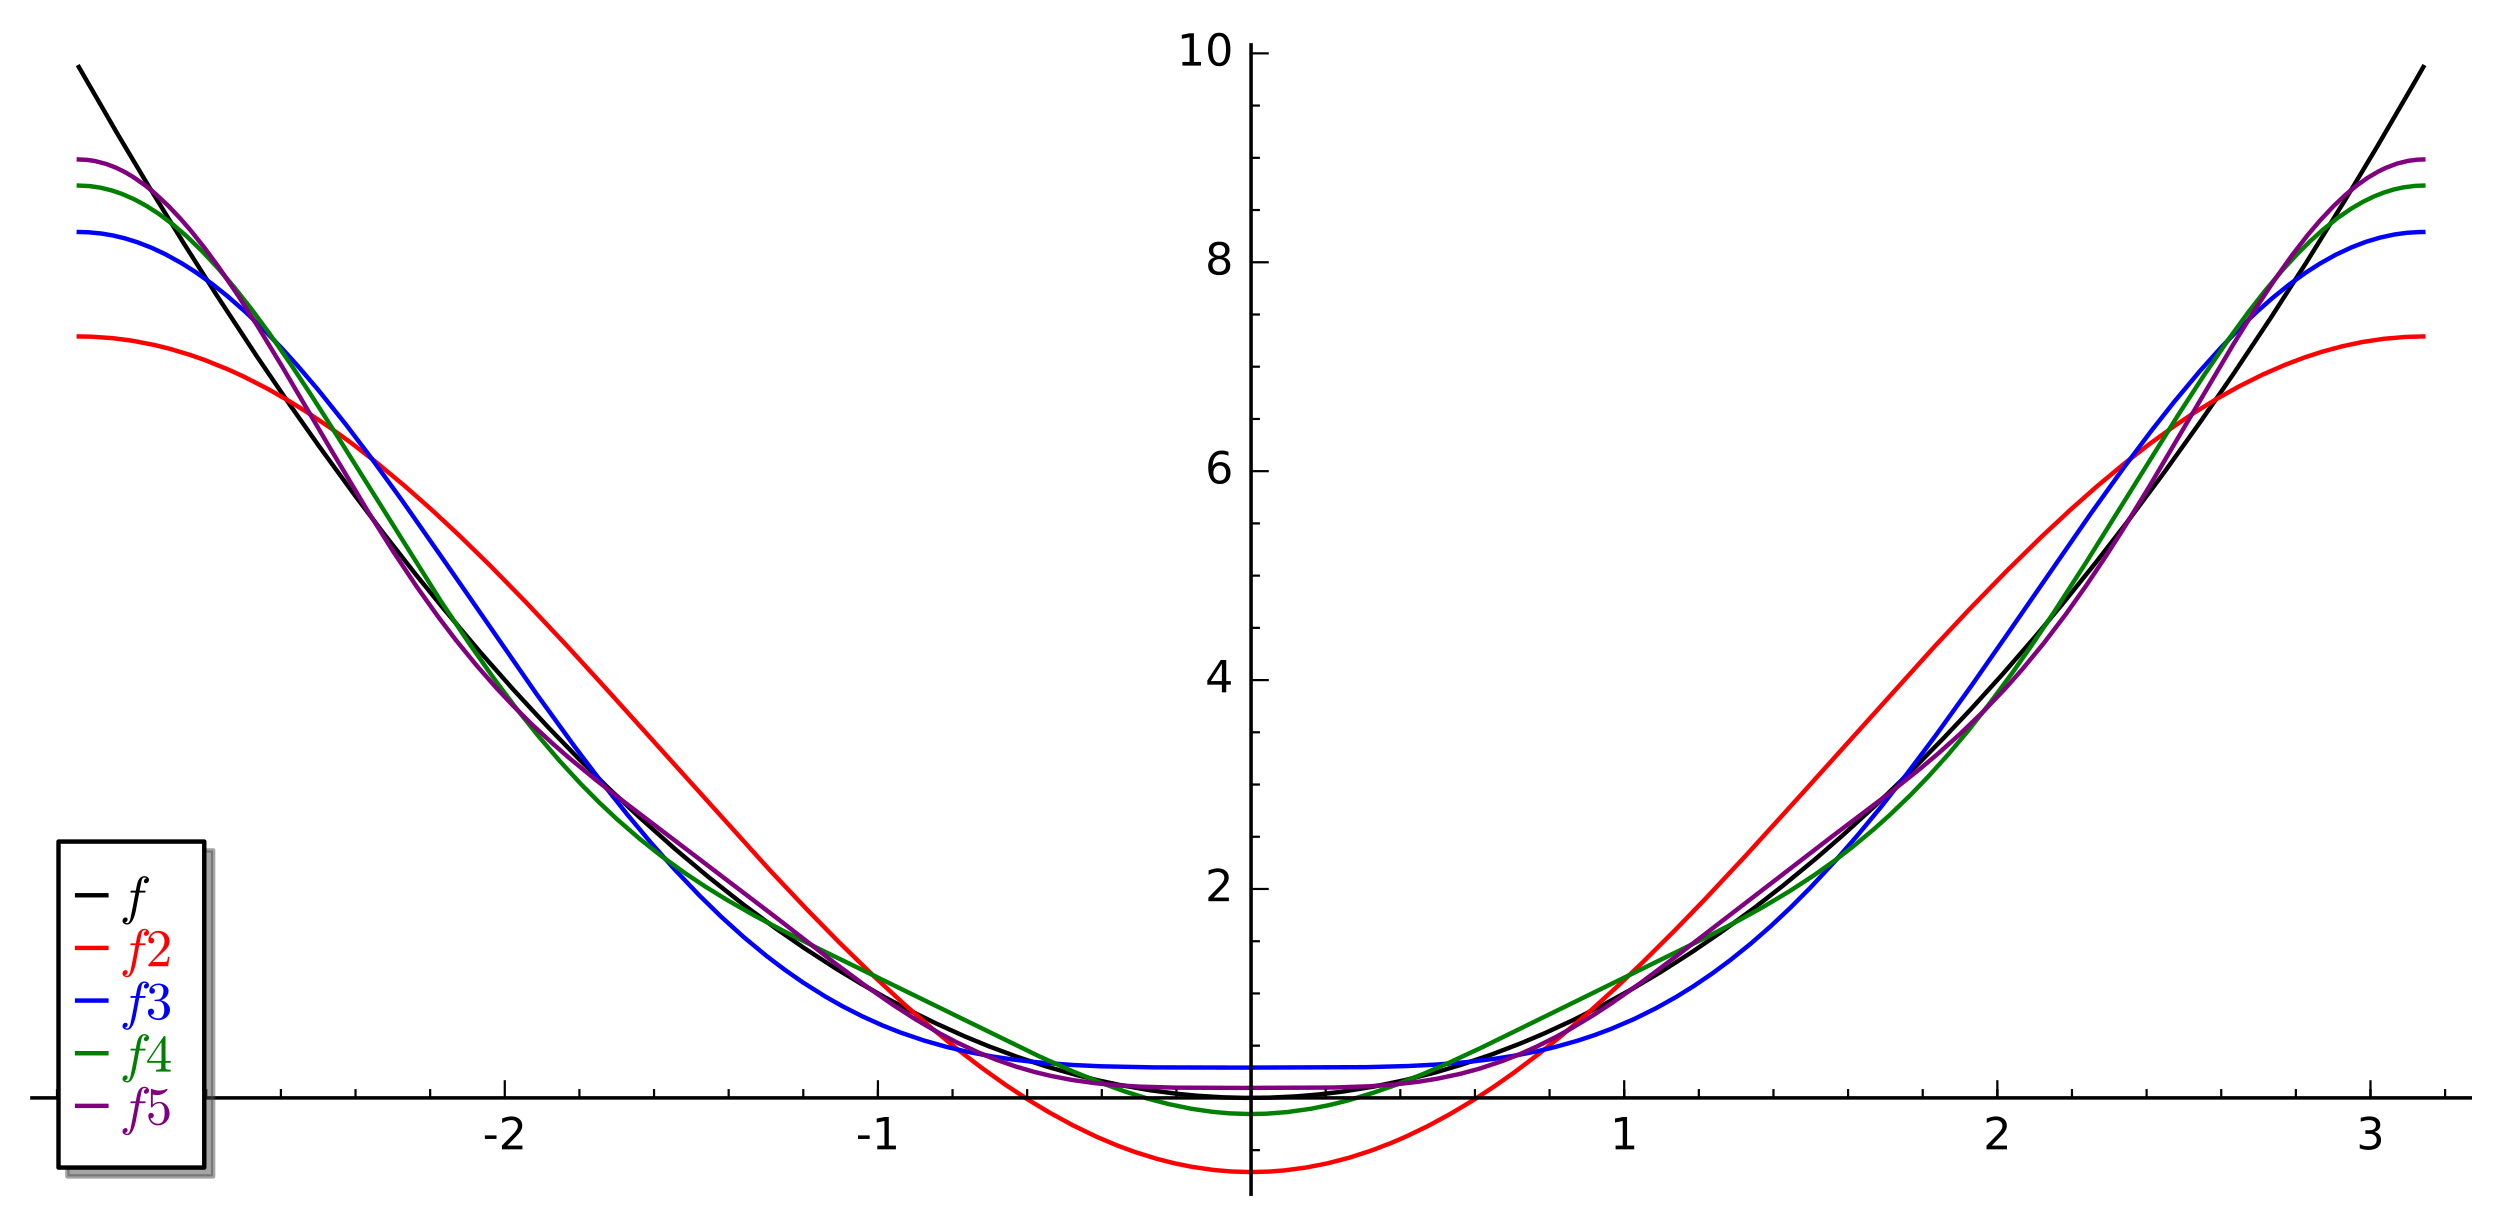 <?xml version="1.0" encoding="utf-8" standalone="no"?>
<!DOCTYPE svg PUBLIC "-//W3C//DTD SVG 1.1//EN"
  "http://www.w3.org/Graphics/SVG/1.1/DTD/svg11.dtd">
<!-- Created with matplotlib (http://matplotlib.org/) -->
<svg height="276pt" version="1.1" viewBox="0 0 564 276" width="564pt" xmlns="http://www.w3.org/2000/svg" xmlns:xlink="http://www.w3.org/1999/xlink">
 <defs>
  <style type="text/css">
*{stroke-linecap:butt;stroke-linejoin:round;stroke-miterlimit:100000;}
  </style>
 </defs>
 <g id="figure_1">
  <g id="patch_1">
   <path d="M 0 276.606 
L 564.48 276.606 
L 564.48 0 
L 0 0 
z
" style="fill:#ffffff;"/>
  </g>
  <g id="axes_1">
   <g id="patch_2">
    <path d="M 7.2 269.406 
L 557.28 269.406 
L 557.28 10.126 
L 7.2 10.126 
z
" style="fill:#ffffff;"/>
   </g>
   <g id="line2d_1">
    <path clip-path="url(#p2771e92d2e)" d="M 17.778 15.112 
L 26.493 30.187 
L 33.539 42.006 
L 41.395 54.794 
L 48.913 66.65 
L 57.964 80.422 
L 65.502 91.477 
L 72.045 100.766 
L 80.199 111.943 
L 86.278 119.989 
L 93.587 129.337 
L 100.189 137.475 
L 108.337 147.12 
L 115.897 155.674 
L 123.829 164.239 
L 130.829 171.451 
L 137.441 177.965 
L 144.25 184.367 
L 152.208 191.459 
L 159.926 197.937 
L 167.698 204.058 
L 174.898 209.37 
L 181.472 213.919 
L 188.751 218.621 
L 194.28 221.958 
L 199.704 225.033 
L 205.039 227.867 
L 211.045 230.831 
L 217.61 233.796 
L 223.032 236.028 
L 229.618 238.478 
L 236.303 240.669 
L 242.839 242.523 
L 247.702 243.719 
L 252.715 244.787 
L 259.402 245.951 
L 265.557 246.76 
L 270.05 247.192 
L 275.89 247.552 
L 280.763 247.679 
L 286.321 247.63 
L 292.419 247.341 
L 297.527 246.909 
L 302.672 246.298 
L 309.761 245.167 
L 316.953 243.679 
L 323.95 241.901 
L 329.863 240.144 
L 336.578 237.867 
L 343.091 235.372 
L 348.416 233.123 
L 354.873 230.143 
L 361.633 226.725 
L 368.675 222.842 
L 374.785 219.205 
L 381.735 214.767 
L 388.59 210.075 
L 395.652 204.914 
L 402.32 199.737 
L 409.741 193.627 
L 415.578 188.565 
L 423.115 181.692 
L 431.101 173.998 
L 438.533 166.456 
L 444.644 159.98 
L 451.793 152.088 
L 459.186 143.57 
L 465.27 136.287 
L 472.87 126.844 
L 480.258 117.295 
L 488.447 106.288 
L 496.706 94.735 
L 503.903 84.296 
L 512.119 71.961 
L 520.327 59.187 
L 529.135 44.982 
L 536.316 33.019 
L 544.852 18.354 
L 546.702 15.112 
L 546.702 15.112 
" style="fill:none;stroke:#000000;stroke-linecap:square;"/>
   </g>
   <g id="line2d_2">
    <path clip-path="url(#p2771e92d2e)" d="M 17.778 75.902 
L 20.643 75.957 
L 25.624 76.312 
L 29.778 76.858 
L 34.686 77.797 
L 38.202 78.663 
L 42.847 80.051 
L 46.178 81.216 
L 51.473 83.353 
L 54.975 84.955 
L 60.294 87.671 
L 65.089 90.401 
L 69.103 92.886 
L 74.107 96.229 
L 79.115 99.836 
L 84.952 104.353 
L 91.264 109.593 
L 97.526 115.128 
L 103.64 120.827 
L 110.516 127.544 
L 118.518 135.717 
L 127.835 145.618 
L 136.369 154.954 
L 173.958 196.616 
L 182.188 205.321 
L 189.303 212.579 
L 197.349 220.418 
L 203.704 226.289 
L 209.825 231.642 
L 216.071 236.77 
L 221.388 240.846 
L 227.001 244.844 
L 232.152 248.221 
L 236.576 250.888 
L 242.059 253.884 
L 247.502 256.507 
L 251.967 258.39 
L 256.129 259.922 
L 260.96 261.424 
L 265.025 262.456 
L 268.921 263.242 
L 273.848 263.952 
L 277.83 264.29 
L 282.196 264.42 
L 286.398 264.305 
L 289.757 264.044 
L 294.626 263.401 
L 299.474 262.451 
L 304.439 261.161 
L 309.342 259.577 
L 314.001 257.79 
L 317.178 256.417 
L 322.217 253.989 
L 327.301 251.235 
L 332.247 248.272 
L 337.099 245.103 
L 341.602 241.939 
L 347.332 237.617 
L 352.314 233.605 
L 358.026 228.733 
L 365.022 222.4 
L 370.569 217.12 
L 377.86 209.875 
L 384.499 203.017 
L 393.878 192.99 
L 405.424 180.272 
L 436.384 145.901 
L 444.175 137.587 
L 452.718 128.793 
L 460.603 121.053 
L 467.106 114.991 
L 472.975 109.8 
L 479.163 104.647 
L 485.039 100.08 
L 490.751 95.967 
L 495.321 92.921 
L 500.105 89.977 
L 505.035 87.215 
L 510.436 84.515 
L 515.48 82.311 
L 519.907 80.637 
L 523.889 79.342 
L 528.511 78.095 
L 533.065 77.137 
L 537.783 76.431 
L 542.695 76.009 
L 546.702 75.902 
L 546.702 75.902 
" style="fill:none;stroke:#ff0000;stroke-linecap:square;"/>
   </g>
   <g id="line2d_3">
    <path clip-path="url(#p2771e92d2e)" d="M 17.778 52.338 
L 19.916 52.398 
L 22.909 52.688 
L 25.454 53.12 
L 28.058 53.739 
L 30.977 54.643 
L 34.204 55.898 
L 37.286 57.343 
L 41.007 59.402 
L 44.132 61.389 
L 47.896 64.086 
L 51.242 66.751 
L 55.299 70.305 
L 59.061 73.901 
L 63.715 78.722 
L 67.328 82.728 
L 71.875 88.067 
L 78.018 95.745 
L 83.784 103.362 
L 90.836 113.096 
L 100.329 126.676 
L 121.038 156.557 
L 129.638 168.432 
L 135.509 176.185 
L 141.515 183.752 
L 146.676 189.92 
L 152.162 196.105 
L 157.783 202.017 
L 162.683 206.803 
L 167.819 211.441 
L 172.976 215.702 
L 177.038 218.779 
L 181.273 221.726 
L 186.168 224.806 
L 189.955 226.954 
L 194.504 229.274 
L 199.124 231.35 
L 203.155 232.941 
L 208.594 234.785 
L 213.465 236.161 
L 217.89 237.207 
L 223.899 238.347 
L 228.532 239.031 
L 234.057 239.658 
L 242.06 240.266 
L 248.49 240.559 
L 260.424 240.803 
L 280.127 240.855 
L 308.255 240.749 
L 317.746 240.493 
L 324.131 240.162 
L 330.888 239.612 
L 336.948 238.897 
L 341.513 238.19 
L 346.663 237.191 
L 350.793 236.218 
L 355.951 234.765 
L 359.637 233.55 
L 363.433 232.134 
L 368.715 229.868 
L 373.622 227.437 
L 378.172 224.889 
L 381.964 222.541 
L 386.158 219.701 
L 390.258 216.673 
L 395.012 212.847 
L 399.38 209.034 
L 403.908 204.784 
L 408.344 200.331 
L 413.985 194.268 
L 419.007 188.512 
L 424.181 182.253 
L 430.13 174.68 
L 436.817 165.754 
L 444.847 154.572 
L 453.087 142.746 
L 471.629 115.943 
L 479.159 105.449 
L 485.34 97.199 
L 490.521 90.616 
L 496.306 83.697 
L 501.235 78.217 
L 505.559 73.762 
L 509.185 70.302 
L 512.646 67.248 
L 516.362 64.255 
L 520.04 61.597 
L 523.389 59.452 
L 526.811 57.539 
L 530.499 55.803 
L 533.714 54.57 
L 536.953 53.598 
L 540.173 52.904 
L 542.986 52.521 
L 545.773 52.349 
L 546.702 52.338 
L 546.702 52.338 
" style="fill:none;stroke:#0000ff;stroke-linecap:square;"/>
   </g>
   <g id="line2d_4">
    <path clip-path="url(#p2771e92d2e)" d="M 17.778 41.865 
L 20.215 41.983 
L 22.608 42.329 
L 25.161 42.949 
L 27.446 43.72 
L 30.325 44.978 
L 33.035 46.45 
L 35.808 48.236 
L 39.077 50.694 
L 42.12 53.309 
L 45.623 56.692 
L 49.11 60.429 
L 52.884 64.856 
L 56.737 69.747 
L 60.631 75.026 
L 65.67 82.281 
L 70.022 88.858 
L 76.179 98.511 
L 99.397 135.518 
L 105.962 145.33 
L 111.706 153.451 
L 116.417 159.738 
L 121.32 165.892 
L 126.237 171.649 
L 130.981 176.803 
L 135.191 181.051 
L 139.213 184.83 
L 144.263 189.207 
L 148.942 192.921 
L 154.465 196.924 
L 159.053 199.974 
L 163.993 203.017 
L 170.02 206.457 
L 176.696 210.004 
L 185.205 214.274 
L 234.48 238.328 
L 242.312 241.824 
L 248.526 244.341 
L 253.733 246.221 
L 259.103 247.899 
L 263.715 249.1 
L 268.784 250.139 
L 273.376 250.809 
L 277.432 251.175 
L 282.019 251.328 
L 285.65 251.251 
L 290.514 250.875 
L 295.724 250.134 
L 300.284 249.212 
L 304.215 248.223 
L 309.853 246.519 
L 314.241 244.984 
L 320.822 242.391 
L 327.007 239.699 
L 334.492 236.207 
L 347.79 229.687 
L 370.371 218.611 
L 384.608 211.622 
L 392.318 207.621 
L 397.808 204.579 
L 403.741 201.038 
L 409.196 197.486 
L 414.1 194.002 
L 418.023 190.988 
L 422.842 186.982 
L 426.233 183.947 
L 430.978 179.383 
L 435.114 175.093 
L 439.573 170.134 
L 444.115 164.726 
L 448.613 159.022 
L 453.83 151.995 
L 458.335 145.596 
L 463.225 138.346 
L 470.647 126.853 
L 479.284 113.019 
L 491.607 93.287 
L 497.202 84.682 
L 502.867 76.405 
L 507.164 70.512 
L 510.967 65.63 
L 514.818 61.053 
L 518.317 57.247 
L 521.014 54.564 
L 524.056 51.813 
L 527.441 49.117 
L 530.521 47.014 
L 533.086 45.526 
L 535.539 44.334 
L 537.741 43.46 
L 539.971 42.766 
L 542.202 42.268 
L 544.794 41.937 
L 546.702 41.865 
L 546.702 41.865 
" style="fill:none;stroke:#008000;stroke-linecap:square;"/>
   </g>
   <g id="line2d_5">
    <path clip-path="url(#p2771e92d2e)" d="M 17.778 35.973 
L 19.693 36.071 
L 21.337 36.31 
L 23.975 36.991 
L 26.151 37.827 
L 28.035 38.746 
L 29.991 39.889 
L 32.86 41.905 
L 34.998 43.658 
L 38.008 46.476 
L 40.865 49.505 
L 43.099 52.098 
L 46.218 56.022 
L 49.393 60.344 
L 53.816 66.839 
L 58.172 73.668 
L 63.522 82.476 
L 74.537 101.225 
L 83.049 115.437 
L 88.723 124.44 
L 94.004 132.348 
L 99.048 139.411 
L 102.852 144.403 
L 107.525 150.138 
L 112.011 155.24 
L 115.671 159.125 
L 120.039 163.463 
L 124.606 167.69 
L 128.353 170.959 
L 134.504 176.015 
L 141.236 181.245 
L 175.26 207.124 
L 188.186 217.152 
L 194.868 222.111 
L 201.51 226.734 
L 206.624 230.012 
L 212.178 233.239 
L 215.909 235.19 
L 220.897 237.51 
L 224.829 239.1 
L 229.125 240.595 
L 233.37 241.831 
L 237.004 242.708 
L 241.865 243.64 
L 247.106 244.37 
L 252.174 244.848 
L 257.035 245.139 
L 265.108 245.372 
L 280.276 245.437 
L 300.687 245.349 
L 308.891 245.067 
L 314.774 244.64 
L 319.807 244.064 
L 324.189 243.367 
L 329.406 242.263 
L 333.838 241.064 
L 338.983 239.349 
L 342.9 237.802 
L 346.62 236.138 
L 350.841 234.024 
L 354.287 232.128 
L 359.405 229.048 
L 363.541 226.351 
L 370.045 221.798 
L 378.228 215.677 
L 413.391 188.64 
L 426.608 178.662 
L 432.995 173.575 
L 437.167 170.068 
L 442.055 165.708 
L 447.452 160.505 
L 452.353 155.367 
L 456.3 150.907 
L 461.093 145.082 
L 466.008 138.63 
L 470.667 132.07 
L 475.02 125.573 
L 478.915 119.488 
L 484.806 109.881 
L 493.337 95.433 
L 503.759 77.818 
L 508.661 69.932 
L 512.947 63.423 
L 517.078 57.597 
L 520.618 53.026 
L 523.373 49.777 
L 526.407 46.541 
L 529.203 43.903 
L 531.672 41.864 
L 534.082 40.151 
L 536.499 38.717 
L 538.228 37.871 
L 540.791 36.9 
L 543.319 36.278 
L 545.289 36.026 
L 546.702 35.973 
L 546.702 35.973 
" style="fill:none;stroke:#800080;stroke-linecap:square;"/>
   </g>
   <g id="patch_3">
    <path d="M 7.2 247.686 
L 557.28 247.686 
" style="fill:none;stroke:#000000;stroke-linecap:square;stroke-linejoin:miter;stroke-width:0.8;"/>
   </g>
   <g id="patch_4">
    <path d="M 282.24 269.406 
L 282.24 10.126 
" style="fill:none;stroke:#000000;stroke-linecap:square;stroke-linejoin:miter;stroke-width:0.8;"/>
   </g>
   <g id="matplotlib.axis_1">
    <g id="xtick_1">
     <g id="line2d_6">
      <defs>
       <path d="M 0 0 
L 0 -4 
" id="m1e5a1e2a6a" style="stroke:#000000;stroke-width:0.5;"/>
      </defs>
      <g>
       <use style="stroke:#000000;stroke-width:0.5;" x="29.698" xlink:href="#m1e5a1e2a6a" y="247.686"/>
      </g>
     </g>
     <g id="text_1">
      <!-- -3 -->
      <defs>
       <path d="M 40.578 39.312 
Q 47.656 37.797 51.625 33 
Q 55.609 28.219 55.609 21.188 
Q 55.609 10.406 48.188 4.484 
Q 40.766 -1.422 27.094 -1.422 
Q 22.516 -1.422 17.656 -0.516 
Q 12.797 0.391 7.625 2.203 
L 7.625 11.719 
Q 11.719 9.328 16.594 8.109 
Q 21.484 6.891 26.812 6.891 
Q 36.078 6.891 40.938 10.547 
Q 45.797 14.203 45.797 21.188 
Q 45.797 27.641 41.281 31.266 
Q 36.766 34.906 28.719 34.906 
L 20.219 34.906 
L 20.219 43.016 
L 29.109 43.016 
Q 36.375 43.016 40.234 45.922 
Q 44.094 48.828 44.094 54.297 
Q 44.094 59.906 40.109 62.906 
Q 36.141 65.922 28.719 65.922 
Q 24.656 65.922 20.016 65.031 
Q 15.375 64.156 9.812 62.312 
L 9.812 71.094 
Q 15.438 72.656 20.344 73.438 
Q 25.25 74.219 29.594 74.219 
Q 40.828 74.219 47.359 69.109 
Q 53.906 64.016 53.906 55.328 
Q 53.906 49.266 50.438 45.094 
Q 46.969 40.922 40.578 39.312 
" id="BitstreamVeraSans-Roman-33"/>
       <path d="M 4.891 31.391 
L 31.203 31.391 
L 31.203 23.391 
L 4.891 23.391 
z
" id="BitstreamVeraSans-Roman-2d"/>
      </defs>
      <g transform="translate(24.713 259.284)scale(0.1 -0.1)">
       <use xlink:href="#BitstreamVeraSans-Roman-2d"/>
       <use x="36.084" xlink:href="#BitstreamVeraSans-Roman-33"/>
      </g>
     </g>
    </g>
    <g id="xtick_2">
     <g id="line2d_7">
      <g>
       <use style="stroke:#000000;stroke-width:0.5;" x="113.879" xlink:href="#m1e5a1e2a6a" y="247.686"/>
      </g>
     </g>
     <g id="text_2">
      <!-- -2 -->
      <defs>
       <path d="M 19.188 8.297 
L 53.609 8.297 
L 53.609 0 
L 7.328 0 
L 7.328 8.297 
Q 12.938 14.109 22.625 23.891 
Q 32.328 33.688 34.812 36.531 
Q 39.547 41.844 41.422 45.531 
Q 43.312 49.219 43.312 52.781 
Q 43.312 58.594 39.234 62.25 
Q 35.156 65.922 28.609 65.922 
Q 23.969 65.922 18.812 64.312 
Q 13.672 62.703 7.812 59.422 
L 7.812 69.391 
Q 13.766 71.781 18.938 73 
Q 24.125 74.219 28.422 74.219 
Q 39.75 74.219 46.484 68.547 
Q 53.219 62.891 53.219 53.422 
Q 53.219 48.922 51.531 44.891 
Q 49.859 40.875 45.406 35.406 
Q 44.188 33.984 37.641 27.219 
Q 31.109 20.453 19.188 8.297 
" id="BitstreamVeraSans-Roman-32"/>
      </defs>
      <g transform="translate(108.893 259.284)scale(0.1 -0.1)">
       <use xlink:href="#BitstreamVeraSans-Roman-2d"/>
       <use x="36.084" xlink:href="#BitstreamVeraSans-Roman-32"/>
      </g>
     </g>
    </g>
    <g id="xtick_3">
     <g id="line2d_8">
      <g>
       <use style="stroke:#000000;stroke-width:0.5;" x="198.059" xlink:href="#m1e5a1e2a6a" y="247.686"/>
      </g>
     </g>
     <g id="text_3">
      <!-- -1 -->
      <defs>
       <path d="M 12.406 8.297 
L 28.516 8.297 
L 28.516 63.922 
L 10.984 60.406 
L 10.984 69.391 
L 28.422 72.906 
L 38.281 72.906 
L 38.281 8.297 
L 54.391 8.297 
L 54.391 0 
L 12.406 0 
z
" id="BitstreamVeraSans-Roman-31"/>
      </defs>
      <g transform="translate(193.074 259.284)scale(0.1 -0.1)">
       <use xlink:href="#BitstreamVeraSans-Roman-2d"/>
       <use x="36.084" xlink:href="#BitstreamVeraSans-Roman-31"/>
      </g>
     </g>
    </g>
    <g id="xtick_4">
     <g id="line2d_9">
      <g>
       <use style="stroke:#000000;stroke-width:0.5;" x="282.24" xlink:href="#m1e5a1e2a6a" y="247.686"/>
      </g>
     </g>
    </g>
    <g id="xtick_5">
     <g id="line2d_10">
      <g>
       <use style="stroke:#000000;stroke-width:0.5;" x="366.421" xlink:href="#m1e5a1e2a6a" y="247.686"/>
      </g>
     </g>
     <g id="text_4">
      <!-- 1 -->
      <g transform="translate(363.239 259.284)scale(0.1 -0.1)">
       <use xlink:href="#BitstreamVeraSans-Roman-31"/>
      </g>
     </g>
    </g>
    <g id="xtick_6">
     <g id="line2d_11">
      <g>
       <use style="stroke:#000000;stroke-width:0.5;" x="450.601" xlink:href="#m1e5a1e2a6a" y="247.686"/>
      </g>
     </g>
     <g id="text_5">
      <!-- 2 -->
      <g transform="translate(447.42 259.284)scale(0.1 -0.1)">
       <use xlink:href="#BitstreamVeraSans-Roman-32"/>
      </g>
     </g>
    </g>
    <g id="xtick_7">
     <g id="line2d_12">
      <g>
       <use style="stroke:#000000;stroke-width:0.5;" x="534.782" xlink:href="#m1e5a1e2a6a" y="247.686"/>
      </g>
     </g>
     <g id="text_6">
      <!-- 3 -->
      <g transform="translate(531.601 259.284)scale(0.1 -0.1)">
       <use xlink:href="#BitstreamVeraSans-Roman-33"/>
      </g>
     </g>
    </g>
    <g id="xtick_8">
     <g id="line2d_13">
      <defs>
       <path d="M 0 0 
L 0 -2 
" id="m160aa92d4d" style="stroke:#000000;stroke-width:0.5;"/>
      </defs>
      <g>
       <use style="stroke:#000000;stroke-width:0.5;" x="12.862" xlink:href="#m160aa92d4d" y="247.686"/>
      </g>
     </g>
    </g>
    <g id="xtick_9">
     <g id="line2d_14">
      <g>
       <use style="stroke:#000000;stroke-width:0.5;" x="46.534" xlink:href="#m160aa92d4d" y="247.686"/>
      </g>
     </g>
    </g>
    <g id="xtick_10">
     <g id="line2d_15">
      <g>
       <use style="stroke:#000000;stroke-width:0.5;" x="63.37" xlink:href="#m160aa92d4d" y="247.686"/>
      </g>
     </g>
    </g>
    <g id="xtick_11">
     <g id="line2d_16">
      <g>
       <use style="stroke:#000000;stroke-width:0.5;" x="80.206" xlink:href="#m160aa92d4d" y="247.686"/>
      </g>
     </g>
    </g>
    <g id="xtick_12">
     <g id="line2d_17">
      <g>
       <use style="stroke:#000000;stroke-width:0.5;" x="97.042" xlink:href="#m160aa92d4d" y="247.686"/>
      </g>
     </g>
    </g>
    <g id="xtick_13">
     <g id="line2d_18">
      <g>
       <use style="stroke:#000000;stroke-width:0.5;" x="130.715" xlink:href="#m160aa92d4d" y="247.686"/>
      </g>
     </g>
    </g>
    <g id="xtick_14">
     <g id="line2d_19">
      <g>
       <use style="stroke:#000000;stroke-width:0.5;" x="147.551" xlink:href="#m160aa92d4d" y="247.686"/>
      </g>
     </g>
    </g>
    <g id="xtick_15">
     <g id="line2d_20">
      <g>
       <use style="stroke:#000000;stroke-width:0.5;" x="164.387" xlink:href="#m160aa92d4d" y="247.686"/>
      </g>
     </g>
    </g>
    <g id="xtick_16">
     <g id="line2d_21">
      <g>
       <use style="stroke:#000000;stroke-width:0.5;" x="181.223" xlink:href="#m160aa92d4d" y="247.686"/>
      </g>
     </g>
    </g>
    <g id="xtick_17">
     <g id="line2d_22">
      <g>
       <use style="stroke:#000000;stroke-width:0.5;" x="198.059" xlink:href="#m160aa92d4d" y="247.686"/>
      </g>
     </g>
    </g>
    <g id="xtick_18">
     <g id="line2d_23">
      <g>
       <use style="stroke:#000000;stroke-width:0.5;" x="214.895" xlink:href="#m160aa92d4d" y="247.686"/>
      </g>
     </g>
    </g>
    <g id="xtick_19">
     <g id="line2d_24">
      <g>
       <use style="stroke:#000000;stroke-width:0.5;" x="231.732" xlink:href="#m160aa92d4d" y="247.686"/>
      </g>
     </g>
    </g>
    <g id="xtick_20">
     <g id="line2d_25">
      <g>
       <use style="stroke:#000000;stroke-width:0.5;" x="248.568" xlink:href="#m160aa92d4d" y="247.686"/>
      </g>
     </g>
    </g>
    <g id="xtick_21">
     <g id="line2d_26">
      <g>
       <use style="stroke:#000000;stroke-width:0.5;" x="265.404" xlink:href="#m160aa92d4d" y="247.686"/>
      </g>
     </g>
    </g>
    <g id="xtick_22">
     <g id="line2d_27">
      <g>
       <use style="stroke:#000000;stroke-width:0.5;" x="282.24" xlink:href="#m160aa92d4d" y="247.686"/>
      </g>
     </g>
    </g>
    <g id="xtick_23">
     <g id="line2d_28">
      <g>
       <use style="stroke:#000000;stroke-width:0.5;" x="299.076" xlink:href="#m160aa92d4d" y="247.686"/>
      </g>
     </g>
    </g>
    <g id="xtick_24">
     <g id="line2d_29">
      <g>
       <use style="stroke:#000000;stroke-width:0.5;" x="315.912" xlink:href="#m160aa92d4d" y="247.686"/>
      </g>
     </g>
    </g>
    <g id="xtick_25">
     <g id="line2d_30">
      <g>
       <use style="stroke:#000000;stroke-width:0.5;" x="332.748" xlink:href="#m160aa92d4d" y="247.686"/>
      </g>
     </g>
    </g>
    <g id="xtick_26">
     <g id="line2d_31">
      <g>
       <use style="stroke:#000000;stroke-width:0.5;" x="349.585" xlink:href="#m160aa92d4d" y="247.686"/>
      </g>
     </g>
    </g>
    <g id="xtick_27">
     <g id="line2d_32">
      <g>
       <use style="stroke:#000000;stroke-width:0.5;" x="366.421" xlink:href="#m160aa92d4d" y="247.686"/>
      </g>
     </g>
    </g>
    <g id="xtick_28">
     <g id="line2d_33">
      <g>
       <use style="stroke:#000000;stroke-width:0.5;" x="383.257" xlink:href="#m160aa92d4d" y="247.686"/>
      </g>
     </g>
    </g>
    <g id="xtick_29">
     <g id="line2d_34">
      <g>
       <use style="stroke:#000000;stroke-width:0.5;" x="400.093" xlink:href="#m160aa92d4d" y="247.686"/>
      </g>
     </g>
    </g>
    <g id="xtick_30">
     <g id="line2d_35">
      <g>
       <use style="stroke:#000000;stroke-width:0.5;" x="416.929" xlink:href="#m160aa92d4d" y="247.686"/>
      </g>
     </g>
    </g>
    <g id="xtick_31">
     <g id="line2d_36">
      <g>
       <use style="stroke:#000000;stroke-width:0.5;" x="433.765" xlink:href="#m160aa92d4d" y="247.686"/>
      </g>
     </g>
    </g>
    <g id="xtick_32">
     <g id="line2d_37">
      <g>
       <use style="stroke:#000000;stroke-width:0.5;" x="450.601" xlink:href="#m160aa92d4d" y="247.686"/>
      </g>
     </g>
    </g>
    <g id="xtick_33">
     <g id="line2d_38">
      <g>
       <use style="stroke:#000000;stroke-width:0.5;" x="467.438" xlink:href="#m160aa92d4d" y="247.686"/>
      </g>
     </g>
    </g>
    <g id="xtick_34">
     <g id="line2d_39">
      <g>
       <use style="stroke:#000000;stroke-width:0.5;" x="484.274" xlink:href="#m160aa92d4d" y="247.686"/>
      </g>
     </g>
    </g>
    <g id="xtick_35">
     <g id="line2d_40">
      <g>
       <use style="stroke:#000000;stroke-width:0.5;" x="501.11" xlink:href="#m160aa92d4d" y="247.686"/>
      </g>
     </g>
    </g>
    <g id="xtick_36">
     <g id="line2d_41">
      <g>
       <use style="stroke:#000000;stroke-width:0.5;" x="517.946" xlink:href="#m160aa92d4d" y="247.686"/>
      </g>
     </g>
    </g>
    <g id="xtick_37">
     <g id="line2d_42">
      <g>
       <use style="stroke:#000000;stroke-width:0.5;" x="534.782" xlink:href="#m160aa92d4d" y="247.686"/>
      </g>
     </g>
    </g>
    <g id="xtick_38">
     <g id="line2d_43">
      <g>
       <use style="stroke:#000000;stroke-width:0.5;" x="551.618" xlink:href="#m160aa92d4d" y="247.686"/>
      </g>
     </g>
    </g>
   </g>
   <g id="matplotlib.axis_2">
    <g id="ytick_1">
     <g id="line2d_44">
      <defs>
       <path d="M 0 0 
L 4 0 
" id="md261b17ab8" style="stroke:#000000;stroke-width:0.5;"/>
      </defs>
      <g>
       <use style="stroke:#000000;stroke-width:0.5;" x="282.24" xlink:href="#md261b17ab8" y="247.686"/>
      </g>
     </g>
    </g>
    <g id="ytick_2">
     <g id="line2d_45">
      <g>
       <use style="stroke:#000000;stroke-width:0.5;" x="282.24" xlink:href="#md261b17ab8" y="200.556"/>
      </g>
     </g>
     <g id="text_7">
      <!-- 2 -->
      <g transform="translate(271.877 203.316)scale(0.1 -0.1)">
       <use xlink:href="#BitstreamVeraSans-Roman-32"/>
      </g>
     </g>
    </g>
    <g id="ytick_3">
     <g id="line2d_46">
      <g>
       <use style="stroke:#000000;stroke-width:0.5;" x="282.24" xlink:href="#md261b17ab8" y="153.427"/>
      </g>
     </g>
     <g id="text_8">
      <!-- 4 -->
      <defs>
       <path d="M 37.797 64.312 
L 12.891 25.391 
L 37.797 25.391 
z
M 35.203 72.906 
L 47.609 72.906 
L 47.609 25.391 
L 58.016 25.391 
L 58.016 17.188 
L 47.609 17.188 
L 47.609 0 
L 37.797 0 
L 37.797 17.188 
L 4.891 17.188 
L 4.891 26.703 
z
" id="BitstreamVeraSans-Roman-34"/>
      </defs>
      <g transform="translate(271.877 156.186)scale(0.1 -0.1)">
       <use xlink:href="#BitstreamVeraSans-Roman-34"/>
      </g>
     </g>
    </g>
    <g id="ytick_4">
     <g id="line2d_47">
      <g>
       <use style="stroke:#000000;stroke-width:0.5;" x="282.24" xlink:href="#md261b17ab8" y="106.298"/>
      </g>
     </g>
     <g id="text_9">
      <!-- 6 -->
      <defs>
       <path d="M 33.016 40.375 
Q 26.375 40.375 22.484 35.828 
Q 18.609 31.297 18.609 23.391 
Q 18.609 15.531 22.484 10.953 
Q 26.375 6.391 33.016 6.391 
Q 39.656 6.391 43.531 10.953 
Q 47.406 15.531 47.406 23.391 
Q 47.406 31.297 43.531 35.828 
Q 39.656 40.375 33.016 40.375 
M 52.594 71.297 
L 52.594 62.312 
Q 48.875 64.062 45.094 64.984 
Q 41.312 65.922 37.594 65.922 
Q 27.828 65.922 22.672 59.328 
Q 17.531 52.734 16.797 39.406 
Q 19.672 43.656 24.016 45.922 
Q 28.375 48.188 33.594 48.188 
Q 44.578 48.188 50.953 41.516 
Q 57.328 34.859 57.328 23.391 
Q 57.328 12.156 50.688 5.359 
Q 44.047 -1.422 33.016 -1.422 
Q 20.359 -1.422 13.672 8.266 
Q 6.984 17.969 6.984 36.375 
Q 6.984 53.656 15.188 63.938 
Q 23.391 74.219 37.203 74.219 
Q 40.922 74.219 44.703 73.484 
Q 48.484 72.75 52.594 71.297 
" id="BitstreamVeraSans-Roman-36"/>
      </defs>
      <g transform="translate(271.877 109.057)scale(0.1 -0.1)">
       <use xlink:href="#BitstreamVeraSans-Roman-36"/>
      </g>
     </g>
    </g>
    <g id="ytick_5">
     <g id="line2d_48">
      <g>
       <use style="stroke:#000000;stroke-width:0.5;" x="282.24" xlink:href="#md261b17ab8" y="59.168"/>
      </g>
     </g>
     <g id="text_10">
      <!-- 8 -->
      <defs>
       <path d="M 31.781 34.625 
Q 24.75 34.625 20.719 30.859 
Q 16.703 27.094 16.703 20.516 
Q 16.703 13.922 20.719 10.156 
Q 24.75 6.391 31.781 6.391 
Q 38.812 6.391 42.859 10.172 
Q 46.922 13.969 46.922 20.516 
Q 46.922 27.094 42.891 30.859 
Q 38.875 34.625 31.781 34.625 
M 21.922 38.812 
Q 15.578 40.375 12.031 44.719 
Q 8.5 49.078 8.5 55.328 
Q 8.5 64.062 14.719 69.141 
Q 20.953 74.219 31.781 74.219 
Q 42.672 74.219 48.875 69.141 
Q 55.078 64.062 55.078 55.328 
Q 55.078 49.078 51.531 44.719 
Q 48 40.375 41.703 38.812 
Q 48.828 37.156 52.797 32.312 
Q 56.781 27.484 56.781 20.516 
Q 56.781 9.906 50.312 4.234 
Q 43.844 -1.422 31.781 -1.422 
Q 19.734 -1.422 13.25 4.234 
Q 6.781 9.906 6.781 20.516 
Q 6.781 27.484 10.781 32.312 
Q 14.797 37.156 21.922 38.812 
M 18.312 54.391 
Q 18.312 48.734 21.844 45.562 
Q 25.391 42.391 31.781 42.391 
Q 38.141 42.391 41.719 45.562 
Q 45.312 48.734 45.312 54.391 
Q 45.312 60.062 41.719 63.234 
Q 38.141 66.406 31.781 66.406 
Q 25.391 66.406 21.844 63.234 
Q 18.312 60.062 18.312 54.391 
" id="BitstreamVeraSans-Roman-38"/>
      </defs>
      <g transform="translate(271.877 61.928)scale(0.1 -0.1)">
       <use xlink:href="#BitstreamVeraSans-Roman-38"/>
      </g>
     </g>
    </g>
    <g id="ytick_6">
     <g id="line2d_49">
      <g>
       <use style="stroke:#000000;stroke-width:0.5;" x="282.24" xlink:href="#md261b17ab8" y="12.039"/>
      </g>
     </g>
     <g id="text_11">
      <!-- 10 -->
      <defs>
       <path d="M 31.781 66.406 
Q 24.172 66.406 20.328 58.906 
Q 16.5 51.422 16.5 36.375 
Q 16.5 21.391 20.328 13.891 
Q 24.172 6.391 31.781 6.391 
Q 39.453 6.391 43.281 13.891 
Q 47.125 21.391 47.125 36.375 
Q 47.125 51.422 43.281 58.906 
Q 39.453 66.406 31.781 66.406 
M 31.781 74.219 
Q 44.047 74.219 50.516 64.516 
Q 56.984 54.828 56.984 36.375 
Q 56.984 17.969 50.516 8.266 
Q 44.047 -1.422 31.781 -1.422 
Q 19.531 -1.422 13.062 8.266 
Q 6.594 17.969 6.594 36.375 
Q 6.594 54.828 13.062 64.516 
Q 19.531 74.219 31.781 74.219 
" id="BitstreamVeraSans-Roman-30"/>
      </defs>
      <g transform="translate(265.515 14.798)scale(0.1 -0.1)">
       <use xlink:href="#BitstreamVeraSans-Roman-31"/>
       <use x="63.623" xlink:href="#BitstreamVeraSans-Roman-30"/>
      </g>
     </g>
    </g>
    <g id="ytick_7">
     <g id="line2d_50">
      <defs>
       <path d="M 0 0 
L 2 0 
" id="mb5d4f6bd89" style="stroke:#000000;stroke-width:0.5;"/>
      </defs>
      <g>
       <use style="stroke:#000000;stroke-width:0.5;" x="282.24" xlink:href="#mb5d4f6bd89" y="259.468"/>
      </g>
     </g>
    </g>
    <g id="ytick_8">
     <g id="line2d_51">
      <g>
       <use style="stroke:#000000;stroke-width:0.5;" x="282.24" xlink:href="#mb5d4f6bd89" y="235.903"/>
      </g>
     </g>
    </g>
    <g id="ytick_9">
     <g id="line2d_52">
      <g>
       <use style="stroke:#000000;stroke-width:0.5;" x="282.24" xlink:href="#mb5d4f6bd89" y="224.121"/>
      </g>
     </g>
    </g>
    <g id="ytick_10">
     <g id="line2d_53">
      <g>
       <use style="stroke:#000000;stroke-width:0.5;" x="282.24" xlink:href="#mb5d4f6bd89" y="212.339"/>
      </g>
     </g>
    </g>
    <g id="ytick_11">
     <g id="line2d_54">
      <g>
       <use style="stroke:#000000;stroke-width:0.5;" x="282.24" xlink:href="#mb5d4f6bd89" y="188.774"/>
      </g>
     </g>
    </g>
    <g id="ytick_12">
     <g id="line2d_55">
      <g>
       <use style="stroke:#000000;stroke-width:0.5;" x="282.24" xlink:href="#mb5d4f6bd89" y="176.992"/>
      </g>
     </g>
    </g>
    <g id="ytick_13">
     <g id="line2d_56">
      <g>
       <use style="stroke:#000000;stroke-width:0.5;" x="282.24" xlink:href="#mb5d4f6bd89" y="165.209"/>
      </g>
     </g>
    </g>
    <g id="ytick_14">
     <g id="line2d_57">
      <g>
       <use style="stroke:#000000;stroke-width:0.5;" x="282.24" xlink:href="#mb5d4f6bd89" y="141.645"/>
      </g>
     </g>
    </g>
    <g id="ytick_15">
     <g id="line2d_58">
      <g>
       <use style="stroke:#000000;stroke-width:0.5;" x="282.24" xlink:href="#mb5d4f6bd89" y="129.862"/>
      </g>
     </g>
    </g>
    <g id="ytick_16">
     <g id="line2d_59">
      <g>
       <use style="stroke:#000000;stroke-width:0.5;" x="282.24" xlink:href="#mb5d4f6bd89" y="118.08"/>
      </g>
     </g>
    </g>
    <g id="ytick_17">
     <g id="line2d_60">
      <g>
       <use style="stroke:#000000;stroke-width:0.5;" x="282.24" xlink:href="#mb5d4f6bd89" y="94.515"/>
      </g>
     </g>
    </g>
    <g id="ytick_18">
     <g id="line2d_61">
      <g>
       <use style="stroke:#000000;stroke-width:0.5;" x="282.24" xlink:href="#mb5d4f6bd89" y="82.733"/>
      </g>
     </g>
    </g>
    <g id="ytick_19">
     <g id="line2d_62">
      <g>
       <use style="stroke:#000000;stroke-width:0.5;" x="282.24" xlink:href="#mb5d4f6bd89" y="70.951"/>
      </g>
     </g>
    </g>
    <g id="ytick_20">
     <g id="line2d_63">
      <g>
       <use style="stroke:#000000;stroke-width:0.5;" x="282.24" xlink:href="#mb5d4f6bd89" y="47.386"/>
      </g>
     </g>
    </g>
    <g id="ytick_21">
     <g id="line2d_64">
      <g>
       <use style="stroke:#000000;stroke-width:0.5;" x="282.24" xlink:href="#mb5d4f6bd89" y="35.604"/>
      </g>
     </g>
    </g>
    <g id="ytick_22">
     <g id="line2d_65">
      <g>
       <use style="stroke:#000000;stroke-width:0.5;" x="282.24" xlink:href="#mb5d4f6bd89" y="23.821"/>
      </g>
     </g>
    </g>
   </g>
   <g id="legend_1">
    <g id="patch_5">
     <path d="M 15.2 265.406 
L 48.08 265.406 
L 48.08 191.855 
L 15.2 191.855 
z
" style="fill:#4c4c4c;opacity:0.5;stroke:#4c4c4c;stroke-linejoin:miter;"/>
    </g>
    <g id="patch_6">
     <path d="M 13.2 263.406 
L 46.08 263.406 
L 46.08 189.855 
L 13.2 189.855 
z
" style="fill:#ffffff;stroke:#000000;stroke-linejoin:miter;"/>
    </g>
    <g id="line2d_66">
     <path d="M 24 201.973 
L 17.4 201.973 
" style="fill:none;stroke:#000000;stroke-linecap:square;"/>
    </g>
    <g id="line2d_67"/>
    <g id="text_12">
     <!-- $f$ -->
     <defs>
      <path d="M 9.719 -16.5 
Q 11.578 -17.922 14.203 -17.922 
Q 17.781 -17.922 20.016 -10.016 
Q 20.953 -6.203 25.094 15.094 
L 29.688 39.594 
L 21.094 39.594 
Q 20.125 39.594 20.125 40.922 
Q 20.516 43.109 21.391 43.109 
L 30.328 43.109 
L 31.5 49.609 
Q 32.078 52.641 32.562 54.812 
Q 33.062 56.984 33.625 58.828 
Q 34.188 60.688 35.297 62.984 
Q 37.016 66.266 39.922 68.391 
Q 42.828 70.516 46.188 70.516 
Q 48.391 70.516 50.469 69.703 
Q 52.547 68.891 53.859 67.281 
Q 55.172 65.672 55.172 63.484 
Q 55.172 60.938 53.484 59.047 
Q 51.812 57.172 49.422 57.172 
Q 47.797 57.172 46.656 58.172 
Q 45.516 59.188 45.516 60.797 
Q 45.516 62.984 47 64.625 
Q 48.484 66.266 50.688 66.5 
Q 48.828 67.922 46.094 67.922 
Q 44.578 67.922 43.234 66.5 
Q 41.891 65.094 41.5 63.484 
Q 40.875 60.938 38.719 49.703 
L 37.5 43.109 
L 47.797 43.109 
Q 48.781 43.109 48.781 41.797 
Q 48.734 41.547 48.578 40.938 
Q 48.438 40.328 48.172 39.953 
Q 47.906 39.594 47.516 39.594 
L 36.812 39.594 
L 32.172 15.188 
Q 31.297 9.859 30.141 4.359 
Q 29 -1.125 26.922 -6.906 
Q 24.859 -12.703 21.625 -16.609 
Q 18.406 -20.516 14.016 -20.516 
Q 10.641 -20.516 7.984 -18.578 
Q 5.328 -16.656 5.328 -13.484 
Q 5.328 -10.938 6.953 -9.047 
Q 8.594 -7.172 11.078 -7.172 
Q 12.75 -7.172 13.859 -8.172 
Q 14.984 -9.188 14.984 -10.797 
Q 14.984 -12.938 13.391 -14.719 
Q 11.812 -16.5 9.719 -16.5 
" id="Cmmi10-66"/>
     </defs>
     <g transform="translate(27.0 206.173)scale(0.12 -0.12)">
      <use transform="translate(0.0 0.484)" xlink:href="#Cmmi10-66"/>
     </g>
    </g>
    <g id="line2d_68">
     <path d="M 24 213.852 
L 17.4 213.852 
" style="fill:none;stroke:#ff0000;stroke-linecap:square;"/>
    </g>
    <g id="line2d_69"/>
    <g id="text_13">
     <!-- $f2$ -->
     <defs>
      <path d="M 4.984 0 
L 4.984 2.688 
Q 4.984 2.938 5.172 3.219 
L 20.703 20.406 
Q 24.219 24.219 26.406 26.797 
Q 28.609 29.391 30.75 32.766 
Q 32.906 36.141 34.156 39.625 
Q 35.406 43.109 35.406 47.016 
Q 35.406 51.125 33.891 54.859 
Q 32.375 58.594 29.375 60.844 
Q 26.375 63.094 22.125 63.094 
Q 17.781 63.094 14.312 60.469 
Q 10.844 57.859 9.422 53.719 
Q 9.812 53.812 10.5 53.812 
Q 12.75 53.812 14.328 52.297 
Q 15.922 50.781 15.922 48.391 
Q 15.922 46.094 14.328 44.5 
Q 12.75 42.922 10.5 42.922 
Q 8.156 42.922 6.562 44.547 
Q 4.984 46.188 4.984 48.391 
Q 4.984 52.156 6.391 55.438 
Q 7.812 58.734 10.469 61.297 
Q 13.141 63.875 16.484 65.234 
Q 19.828 66.609 23.578 66.609 
Q 29.297 66.609 34.219 64.188 
Q 39.156 61.766 42.031 57.344 
Q 44.922 52.938 44.922 47.016 
Q 44.922 42.672 43.016 38.766 
Q 41.109 34.859 38.125 31.656 
Q 35.156 28.469 30.516 24.406 
Q 25.875 20.359 24.422 19 
L 13.094 8.109 
L 22.703 8.109 
Q 29.781 8.109 34.547 8.219 
Q 39.312 8.344 39.594 8.594 
Q 40.766 9.859 42 17.828 
L 44.922 17.828 
L 42.094 0 
z
" id="Cmr10-32"/>
     </defs>
     <g style="fill:#ff0000;" transform="translate(27.0 218.052)scale(0.12 -0.12)">
      <use transform="translate(0.0 0.484)" xlink:href="#Cmmi10-66"/>
      <use transform="translate(48.877 0.484)" xlink:href="#Cmr10-32"/>
     </g>
    </g>
    <g id="line2d_70">
     <path d="M 24 225.73 
L 17.4 225.73 
" style="fill:none;stroke:#0000ff;stroke-linecap:square;"/>
    </g>
    <g id="line2d_71"/>
    <g id="text_14">
     <!-- $f3$ -->
     <defs>
      <path d="M 9.516 7.719 
Q 11.859 4.297 15.812 2.641 
Q 19.781 0.984 24.312 0.984 
Q 30.125 0.984 32.562 5.938 
Q 35.016 10.891 35.016 17.188 
Q 35.016 20.016 34.5 22.844 
Q 33.984 25.688 32.766 28.125 
Q 31.547 30.562 29.422 32.031 
Q 27.297 33.5 24.219 33.5 
L 17.578 33.5 
Q 16.703 33.5 16.703 34.422 
L 16.703 35.297 
Q 16.703 36.078 17.578 36.078 
L 23.094 36.531 
Q 26.609 36.531 28.922 39.156 
Q 31.25 41.797 32.328 45.578 
Q 33.406 49.359 33.406 52.781 
Q 33.406 57.562 31.156 60.641 
Q 28.906 63.719 24.312 63.719 
Q 20.516 63.719 17.047 62.281 
Q 13.578 60.844 11.531 57.906 
Q 11.719 57.953 11.859 57.984 
Q 12.016 58.016 12.203 58.016 
Q 14.453 58.016 15.969 56.453 
Q 17.484 54.891 17.484 52.688 
Q 17.484 50.531 15.969 48.969 
Q 14.453 47.406 12.203 47.406 
Q 10.016 47.406 8.453 48.969 
Q 6.891 50.531 6.891 52.688 
Q 6.891 56.984 9.469 60.156 
Q 12.062 63.328 16.141 64.969 
Q 20.219 66.609 24.312 66.609 
Q 27.344 66.609 30.703 65.703 
Q 34.078 64.797 36.812 63.109 
Q 39.547 61.422 41.281 58.781 
Q 43.016 56.156 43.016 52.781 
Q 43.016 48.578 41.141 45.016 
Q 39.266 41.453 35.984 38.859 
Q 32.719 36.281 28.812 35.016 
Q 33.156 34.188 37.062 31.734 
Q 40.969 29.297 43.328 25.484 
Q 45.703 21.688 45.703 17.281 
Q 45.703 11.766 42.672 7.297 
Q 39.656 2.828 34.719 0.312 
Q 29.781 -2.203 24.312 -2.203 
Q 19.625 -2.203 14.906 -0.406 
Q 10.203 1.375 7.203 4.938 
Q 4.203 8.5 4.203 13.484 
Q 4.203 15.969 5.859 17.625 
Q 7.516 19.281 10.016 19.281 
Q 11.625 19.281 12.969 18.531 
Q 14.312 17.781 15.062 16.406 
Q 15.828 15.047 15.828 13.484 
Q 15.828 11.031 14.109 9.375 
Q 12.406 7.719 10.016 7.719 
z
" id="Cmr10-33"/>
     </defs>
     <g style="fill:#0000ff;" transform="translate(27.0 229.93)scale(0.12 -0.12)">
      <use transform="translate(0.0 0.484)" xlink:href="#Cmmi10-66"/>
      <use transform="translate(48.877 0.484)" xlink:href="#Cmr10-33"/>
     </g>
    </g>
    <g id="line2d_72">
     <path d="M 24 237.608 
L 17.4 237.608 
" style="fill:none;stroke:#008000;stroke-linecap:square;"/>
    </g>
    <g id="line2d_73"/>
    <g id="text_15">
     <!-- $f4$ -->
     <defs>
      <path d="M 2.781 16.5 
L 2.781 20.016 
L 33.688 66.109 
Q 34.031 66.609 34.719 66.609 
L 36.188 66.609 
Q 37.312 66.609 37.312 65.484 
L 37.312 20.016 
L 47.125 20.016 
L 47.125 16.5 
L 37.312 16.5 
L 37.312 6.688 
Q 37.312 4.641 40.234 4.078 
Q 43.172 3.516 47.016 3.516 
L 47.016 0 
L 19.484 0 
L 19.484 3.516 
Q 23.344 3.516 26.266 4.078 
Q 29.203 4.641 29.203 6.688 
L 29.203 16.5 
z
M 6.109 20.016 
L 29.781 20.016 
L 29.781 55.422 
z
" id="Cmr10-34"/>
     </defs>
     <g style="fill:#008000;" transform="translate(27.0 241.808)scale(0.12 -0.12)">
      <use transform="translate(0.0 0.484)" xlink:href="#Cmmi10-66"/>
      <use transform="translate(48.877 0.484)" xlink:href="#Cmr10-34"/>
     </g>
    </g>
    <g id="line2d_74">
     <path d="M 24 249.486 
L 17.4 249.486 
" style="fill:none;stroke:#800080;stroke-linecap:square;"/>
    </g>
    <g id="line2d_75"/>
    <g id="text_16">
     <!-- $f5$ -->
     <defs>
      <path d="M 8.688 11.375 
Q 9.719 8.453 11.844 6.047 
Q 13.969 3.656 16.875 2.312 
Q 19.781 0.984 22.906 0.984 
Q 30.125 0.984 32.859 6.594 
Q 35.594 12.203 35.594 20.219 
Q 35.594 23.688 35.469 26.047 
Q 35.359 28.422 34.812 30.609 
Q 33.891 34.125 31.562 36.766 
Q 29.25 39.406 25.875 39.406 
Q 22.516 39.406 20.094 38.375 
Q 17.672 37.359 16.156 35.984 
Q 14.656 34.625 13.484 33.109 
Q 12.312 31.594 12.016 31.5 
L 10.891 31.5 
Q 10.641 31.5 10.266 31.812 
Q 9.906 32.125 9.906 32.422 
L 9.906 65.828 
Q 9.906 66.062 10.219 66.328 
Q 10.547 66.609 10.891 66.609 
L 11.188 66.609 
Q 17.922 63.375 25.484 63.375 
Q 32.906 63.375 39.797 66.609 
L 40.094 66.609 
Q 40.438 66.609 40.719 66.359 
Q 41.016 66.109 41.016 65.828 
L 41.016 64.891 
Q 41.016 64.406 40.828 64.406 
Q 37.406 59.859 32.25 57.312 
Q 27.094 54.781 21.578 54.781 
Q 17.578 54.781 13.375 55.906 
L 13.375 37.016 
Q 16.703 39.703 19.312 40.844 
Q 21.922 42 25.984 42 
Q 31.5 42 35.859 38.812 
Q 40.234 35.641 42.578 30.531 
Q 44.922 25.438 44.922 20.125 
Q 44.922 14.109 41.969 8.984 
Q 39.016 3.859 33.938 0.828 
Q 28.859 -2.203 22.906 -2.203 
Q 17.969 -2.203 13.844 0.328 
Q 9.719 2.875 7.344 7.172 
Q 4.984 11.469 4.984 16.312 
Q 4.984 18.562 6.438 19.969 
Q 7.906 21.391 10.109 21.391 
Q 12.312 21.391 13.797 19.938 
Q 15.281 18.5 15.281 16.312 
Q 15.281 14.156 13.797 12.672 
Q 12.312 11.188 10.109 11.188 
Q 9.766 11.188 9.328 11.25 
Q 8.891 11.328 8.688 11.375 
" id="Cmr10-35"/>
     </defs>
     <g style="fill:#800080;" transform="translate(27.0 253.686)scale(0.12 -0.12)">
      <use transform="translate(0.0 0.484)" xlink:href="#Cmmi10-66"/>
      <use transform="translate(48.877 0.484)" xlink:href="#Cmr10-35"/>
     </g>
    </g>
   </g>
  </g>
 </g>
 <defs>
  <clipPath id="p2771e92d2e">
   <rect height="259.28" width="550.08" x="7.2" y="10.126"/>
  </clipPath>
 </defs>
</svg>
